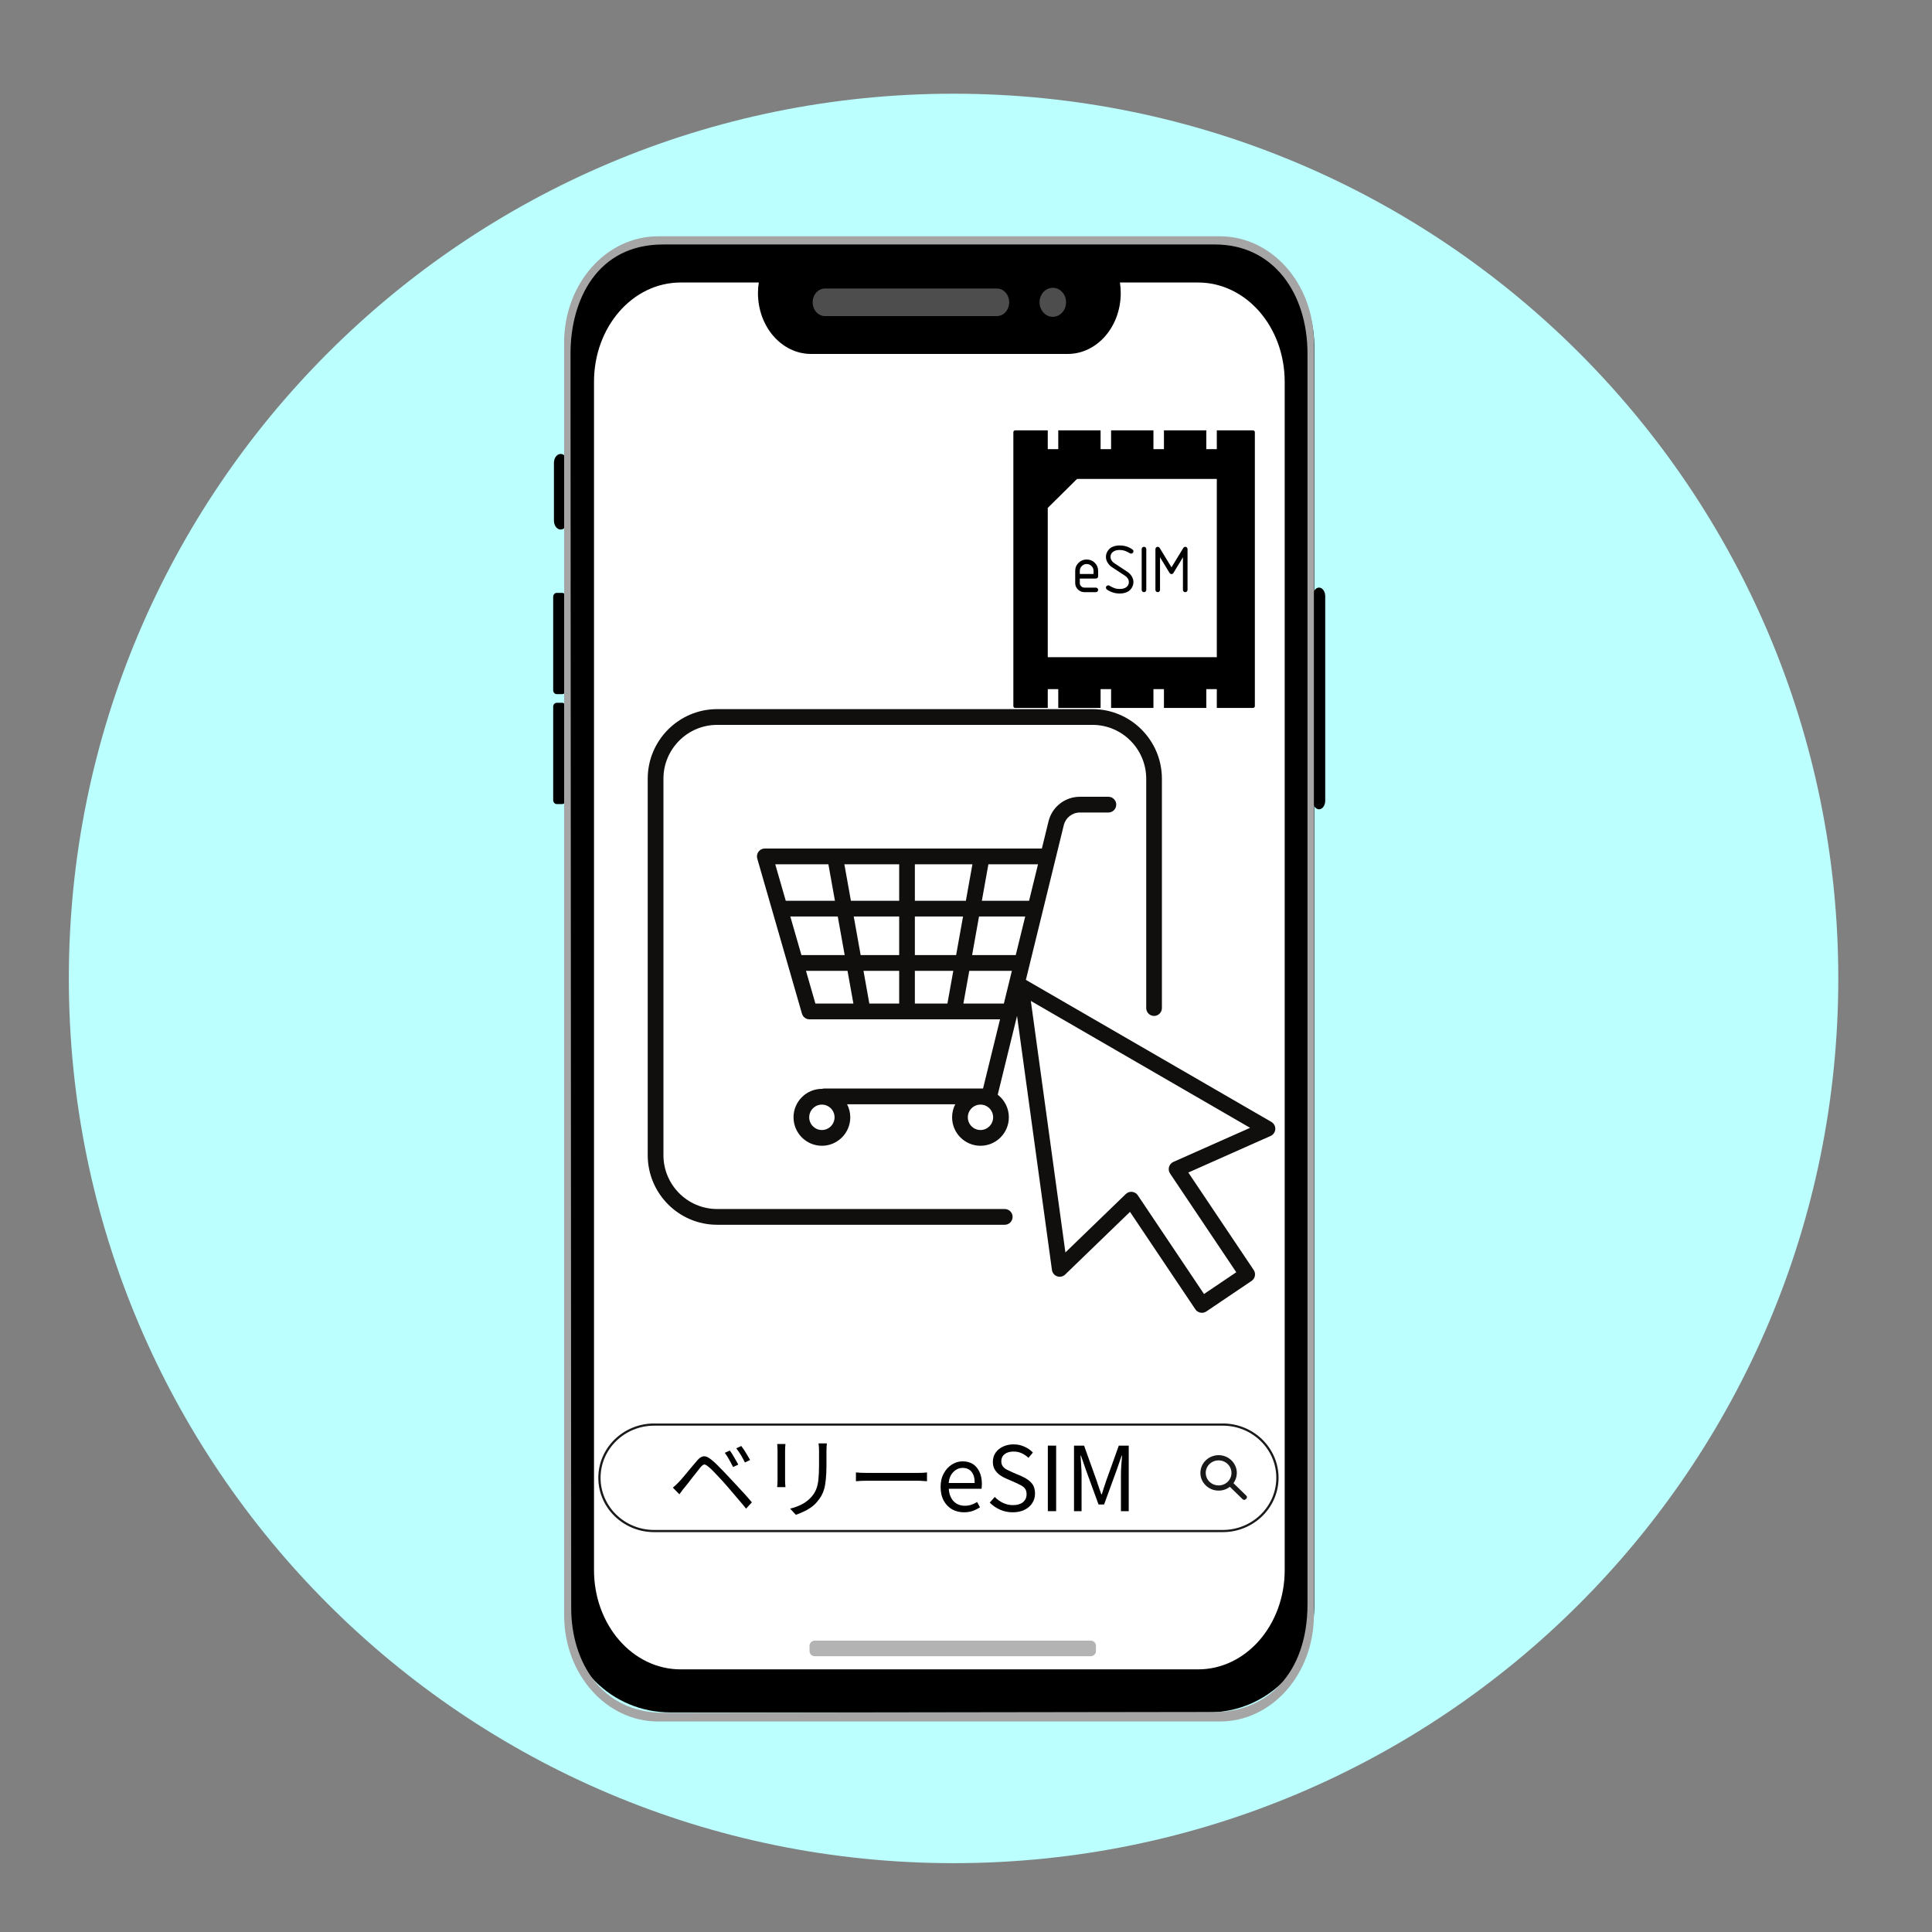 <svg xmlns="http://www.w3.org/2000/svg" xmlns:xlink="http://www.w3.org/1999/xlink" width="320" zoomAndPan="magnify" viewBox="0 0 240 240" height="320" preserveAspectRatio="xMidYMid meet" version="1.0"><rect x="0" y="0" width="240" height="240" fill="#808080" stroke="none"/><defs><g/><clipPath id="d93ea336ec"><path d="M 8.551 11.641 L 228.359 11.641 L 228.359 231.449 L 8.551 231.449 Z M 8.551 11.641 " clip-rule="nonzero"/></clipPath><clipPath id="e85fef5f96"><path d="M 118.453 11.641 C 57.754 11.641 8.551 60.848 8.551 121.547 C 8.551 182.246 57.754 231.449 118.453 231.449 C 179.152 231.449 228.359 182.246 228.359 121.547 C 228.359 60.848 179.152 11.641 118.453 11.641 Z M 118.453 11.641 " clip-rule="nonzero"/></clipPath><clipPath id="d6740abe11"><path d="M 70 29.352 L 164 29.352 L 164 213 L 70 213 Z M 70 29.352 " clip-rule="nonzero"/></clipPath><clipPath id="b000b6f166"><path d="M 163 72 L 164.672 72 L 164.672 101 L 163 101 Z M 163 72 " clip-rule="nonzero"/></clipPath><clipPath id="4691b2b268"><path d="M 68.672 73 L 71 73 L 71 87 L 68.672 87 Z M 68.672 73 " clip-rule="nonzero"/></clipPath><clipPath id="f3ed57cbf5"><path d="M 68.672 87 L 71 87 L 71 100 L 68.672 100 Z M 68.672 87 " clip-rule="nonzero"/></clipPath><clipPath id="1c03a0dd45"><path d="M 68.672 56 L 71 56 L 71 66 L 68.672 66 Z M 68.672 56 " clip-rule="nonzero"/></clipPath><clipPath id="640a918865"><path d="M 70 29.352 L 164 29.352 L 164 213.852 L 70 213.852 Z M 70 29.352 " clip-rule="nonzero"/></clipPath><clipPath id="9917911d59"><path d="M 74.199 176.832 L 158.949 176.832 L 158.949 190.332 L 74.199 190.332 Z M 74.199 176.832 " clip-rule="nonzero"/></clipPath><clipPath id="48ea6c6ee6"><path d="M 80.449 88.086 L 145 88.086 L 145 153 L 80.449 153 Z M 80.449 88.086 " clip-rule="nonzero"/></clipPath><clipPath id="8a490f05c4"><path d="M 94 98 L 158.449 98 L 158.449 163.086 L 94 163.086 Z M 94 98 " clip-rule="nonzero"/></clipPath><clipPath id="a7e34a66eb"><path d="M 125.883 53.461 L 155.883 53.461 L 155.883 87.945 L 125.883 87.945 Z M 125.883 53.461 " clip-rule="nonzero"/></clipPath></defs><g clip-path="url(#d93ea336ec)"><g clip-path="url(#e85fef5f96)"><path fill="#bbfffe" d="M 8.551 11.641 L 228.359 11.641 L 228.359 231.449 L 8.551 231.449 Z M 8.551 11.641 " fill-opacity="1" fill-rule="nonzero"/></g></g><g clip-path="url(#d6740abe11)"><path fill="#000000" d="M 83.273 29.746 L 150.105 29.746 C 157.395 29.746 163.258 35.594 163.258 42.859 L 163.258 199.609 C 163.258 206.875 157.395 212.723 150.105 212.723 L 83.273 212.723 C 75.988 212.723 70.121 206.875 70.121 199.609 L 70.121 42.859 C 70.121 35.594 75.988 29.746 83.273 29.746 Z M 83.273 29.746 " fill-opacity="1" fill-rule="nonzero"/></g><path fill="#4d4d4d" d="M 102.477 35.84 L 123.836 35.84 C 124.684 35.84 125.363 36.605 125.363 37.551 C 125.363 38.5 124.684 39.266 123.836 39.266 L 102.477 39.266 C 101.633 39.266 100.949 38.5 100.949 37.551 C 100.949 36.605 101.633 35.84 102.477 35.84 Z M 102.477 35.84 " fill-opacity="1" fill-rule="nonzero"/><path fill="#4d4d4d" d="M 132.43 37.551 C 132.43 38.547 131.691 39.355 130.785 39.355 C 129.875 39.355 129.137 38.547 129.137 37.551 C 129.137 36.555 129.875 35.75 130.785 35.75 C 131.691 35.75 132.43 36.555 132.43 37.551 Z M 132.43 37.551 " fill-opacity="1" fill-rule="nonzero"/><path fill="#ffffff" d="M 84.555 35.094 C 78.59 35.094 73.789 40.598 73.789 47.438 L 73.789 195.031 C 73.789 201.871 78.59 207.375 84.555 207.375 L 148.824 207.375 C 154.789 207.375 159.59 201.871 159.59 195.031 L 159.59 47.438 C 159.59 40.598 154.789 35.094 148.824 35.094 L 139.121 35.094 C 139.184 35.516 139.223 35.949 139.223 36.398 C 139.223 40.59 136.281 43.969 132.625 43.969 L 100.758 43.969 C 97.102 43.969 94.156 40.59 94.156 36.398 C 94.156 35.949 94.195 35.516 94.262 35.094 Z M 84.555 35.094 " fill-opacity="1" fill-rule="nonzero"/><g clip-path="url(#b000b6f166)"><path fill="#000000" d="M 163.855 72.992 C 164.281 72.992 164.625 73.473 164.625 74.07 L 164.625 99.457 C 164.625 100.055 164.281 100.535 163.855 100.535 C 163.43 100.535 163.086 100.055 163.086 99.457 L 163.086 74.07 C 163.086 73.473 163.43 72.992 163.855 72.992 Z M 163.855 72.992 " fill-opacity="1" fill-rule="nonzero"/></g><g clip-path="url(#4691b2b268)"><path fill="#000000" d="M 69.16 73.648 L 69.824 73.648 C 70.066 73.648 70.262 73.867 70.262 74.141 L 70.262 85.734 C 70.262 86.008 70.066 86.23 69.824 86.23 L 69.16 86.23 C 68.914 86.23 68.719 86.008 68.719 85.734 L 68.719 74.141 C 68.719 73.867 68.914 73.648 69.16 73.648 Z M 69.16 73.648 " fill-opacity="1" fill-rule="nonzero"/></g><g clip-path="url(#f3ed57cbf5)"><path fill="#000000" d="M 69.16 87.301 L 69.824 87.301 C 70.066 87.301 70.262 87.52 70.262 87.793 L 70.262 99.391 C 70.262 99.664 70.066 99.883 69.824 99.883 L 69.16 99.883 C 68.914 99.883 68.719 99.664 68.719 99.391 L 68.719 87.793 C 68.719 87.52 68.914 87.301 69.16 87.301 Z M 69.16 87.301 " fill-opacity="1" fill-rule="nonzero"/></g><g clip-path="url(#1c03a0dd45)"><path fill="#000000" d="M 69.648 56.391 C 70.113 56.391 70.484 56.879 70.484 57.492 L 70.484 64.68 C 70.484 65.289 70.113 65.781 69.648 65.781 C 69.188 65.781 68.812 65.289 68.812 64.68 L 68.812 57.492 C 68.812 56.879 69.188 56.391 69.648 56.391 Z M 69.648 56.391 " fill-opacity="1" fill-rule="nonzero"/></g><g clip-path="url(#640a918865)"><path fill="#a5a5a5" d="M 81.762 29.352 C 75.289 29.352 70.078 35.25 70.078 42.574 L 70.078 200.633 C 70.078 207.957 75.289 213.852 81.762 213.852 L 151.531 213.852 C 158.004 213.852 163.215 207.957 163.215 200.633 L 163.215 42.574 C 163.215 35.25 158.004 29.352 151.531 29.352 Z M 82.359 30.371 L 150.934 30.371 C 158.238 30.371 162.422 36.492 162.422 43.922 L 162.422 199.285 C 162.422 207.953 157.297 212.664 150.934 212.672 L 82.445 212.77 C 74.684 212.781 70.961 206.387 70.957 199.773 L 70.871 43.922 C 70.867 37.316 74.141 30.371 82.359 30.371 Z M 82.359 30.371 " fill-opacity="1" fill-rule="nonzero"/></g><path fill="#b3b3b3" d="M 101.215 203.805 L 135.492 203.805 C 135.852 203.805 136.141 204.09 136.141 204.449 L 136.141 205.094 C 136.141 205.453 135.852 205.742 135.492 205.742 L 101.215 205.742 C 100.855 205.742 100.562 205.453 100.562 205.094 L 100.562 204.449 C 100.562 204.09 100.855 203.805 101.215 203.805 Z M 101.215 203.805 " fill-opacity="1" fill-rule="nonzero"/><g clip-path="url(#9917911d59)"><path fill="#1a1a1a" d="M 149.793 183.172 C 149.66 182.152 150.543 181.297 151.586 181.426 C 152.301 181.512 152.875 182.074 152.965 182.766 C 153.098 183.785 152.219 184.641 151.172 184.512 C 150.457 184.426 149.883 183.863 149.793 183.172 Z M 154.828 185.805 L 153.223 184.242 C 153.52 183.832 153.68 183.324 153.633 182.777 C 153.539 181.73 152.676 180.879 151.605 180.777 C 150.18 180.645 148.988 181.801 149.129 183.191 C 149.234 184.254 150.141 185.098 151.234 185.164 C 151.82 185.203 152.359 185.02 152.777 184.695 L 154.371 186.246 C 154.477 186.348 154.641 186.348 154.746 186.246 L 154.828 186.168 C 154.93 186.066 154.93 185.906 154.828 185.805 Z M 81.258 177.102 C 77.59 177.102 74.605 180.008 74.605 183.578 C 74.605 187.148 77.59 190.055 81.258 190.055 L 151.895 190.055 C 155.562 190.055 158.547 187.148 158.547 183.578 C 158.547 180.008 155.562 177.102 151.895 177.102 Z M 151.895 190.328 L 81.258 190.328 C 77.434 190.328 74.324 187.301 74.324 183.578 C 74.324 179.859 77.434 176.828 81.258 176.828 L 151.895 176.828 C 155.715 176.828 158.828 179.859 158.828 183.578 C 158.828 187.301 155.715 190.328 151.895 190.328 " fill-opacity="1" fill-rule="nonzero"/></g><g clip-path="url(#48ea6c6ee6)"><path fill="#100f0d" d="M 124.812 150.188 L 89.086 150.188 C 85.406 150.188 82.414 147.188 82.414 143.496 L 82.414 96.738 C 82.414 93.051 85.406 90.047 89.086 90.047 L 135.715 90.047 C 139.391 90.047 142.387 93.051 142.387 96.738 L 142.387 125.223 C 142.387 125.762 142.824 126.203 143.359 126.203 C 143.902 126.203 144.336 125.762 144.336 125.223 L 144.336 96.738 C 144.336 91.969 140.469 88.09 135.715 88.09 L 89.086 88.09 C 84.332 88.09 80.461 91.969 80.461 96.738 L 80.461 143.496 C 80.461 148.266 84.332 152.145 89.086 152.145 L 124.812 152.145 C 125.352 152.145 125.789 151.707 125.789 151.164 C 125.789 150.625 125.352 150.188 124.812 150.188 " fill-opacity="1" fill-rule="nonzero"/></g><g clip-path="url(#8a490f05c4)"><path fill="#100f0d" d="M 145.762 144.336 C 145.496 144.453 145.301 144.684 145.219 144.961 C 145.141 145.238 145.188 145.539 145.348 145.777 L 153.574 158.043 L 149.566 160.746 L 141.34 148.48 C 141.18 148.242 140.922 148.086 140.633 148.055 C 140.598 148.051 140.562 148.051 140.531 148.051 C 140.277 148.051 140.035 148.148 139.852 148.324 L 132.348 155.582 L 128.055 124.34 L 155.293 140.102 Z M 126.18 118.645 L 120.758 118.645 L 121.617 113.852 L 127.355 113.852 Z M 124.703 124.668 L 119.676 124.668 L 120.406 120.602 L 125.699 120.602 Z M 118.773 118.645 L 113.648 118.645 L 113.648 113.852 L 119.633 113.852 Z M 117.691 124.668 L 113.648 124.668 L 113.648 120.602 L 118.422 120.602 Z M 111.699 111.895 L 105.703 111.895 L 104.891 107.367 L 111.699 107.367 Z M 111.699 118.645 L 106.914 118.645 L 106.055 113.852 L 111.699 113.852 Z M 111.699 124.668 L 107.992 124.668 L 107.266 120.602 L 111.699 120.602 Z M 101.293 124.668 L 100.121 120.602 L 105.281 120.602 L 106.012 124.668 Z M 99.555 118.645 L 98.176 113.852 L 104.07 113.852 L 104.93 118.645 Z M 96.305 107.367 L 102.906 107.367 L 103.719 111.895 L 97.609 111.895 Z M 113.648 107.367 L 120.797 107.367 L 119.984 111.895 L 113.648 111.895 Z M 122.781 107.367 L 128.945 107.367 L 127.836 111.895 L 121.969 111.895 Z M 121.801 140.375 C 120.93 140.375 120.227 139.664 120.227 138.797 C 120.227 137.926 120.93 137.219 121.801 137.219 C 122.668 137.219 123.371 137.926 123.371 138.797 C 123.371 139.664 122.668 140.375 121.801 140.375 Z M 102.098 140.375 C 101.23 140.375 100.523 139.664 100.523 138.797 C 100.523 137.926 101.23 137.219 102.098 137.219 C 102.965 137.219 103.672 137.926 103.672 138.797 C 103.672 139.664 102.965 140.375 102.098 140.375 Z M 157.934 139.367 L 127.438 121.723 L 132.148 102.504 C 132.375 101.578 133.195 100.934 134.145 100.934 L 137.688 100.934 C 138.227 100.934 138.664 100.496 138.664 99.953 C 138.664 99.414 138.227 98.977 137.688 98.977 L 134.145 98.977 C 132.293 98.977 130.691 100.234 130.25 102.035 L 129.426 105.406 L 95.008 105.406 C 94.699 105.406 94.41 105.551 94.227 105.797 C 94.043 106.043 93.984 106.363 94.07 106.66 L 99.621 125.918 C 99.742 126.336 100.121 126.625 100.559 126.625 L 124.227 126.625 L 122.117 135.219 L 102.406 135.219 C 102.309 135.219 102.215 135.234 102.129 135.262 C 102.117 135.262 102.109 135.262 102.098 135.262 C 100.156 135.262 98.574 136.848 98.574 138.797 C 98.574 140.746 100.156 142.332 102.098 142.332 C 104.043 142.332 105.625 140.746 105.625 138.797 C 105.625 138.211 105.48 137.664 105.23 137.18 L 118.664 137.18 C 118.414 137.664 118.273 138.211 118.273 138.797 C 118.273 140.746 119.855 142.332 121.801 142.332 C 123.742 142.332 125.324 140.746 125.324 138.797 C 125.324 137.652 124.781 136.637 123.941 135.988 L 126.34 126.199 L 130.676 157.758 C 130.727 158.121 130.977 158.43 131.324 158.547 C 131.672 158.668 132.055 158.586 132.32 158.328 L 140.371 150.543 L 148.492 162.648 C 148.68 162.93 148.988 163.082 149.305 163.082 C 149.492 163.082 149.68 163.027 149.848 162.918 L 155.473 159.121 C 155.688 158.977 155.836 158.75 155.887 158.496 C 155.938 158.242 155.883 157.977 155.738 157.762 L 147.617 145.656 L 157.84 141.113 C 158.176 140.961 158.402 140.637 158.422 140.27 C 158.441 139.898 158.25 139.555 157.934 139.367 " fill-opacity="1" fill-rule="nonzero"/></g><g clip-path="url(#a7e34a66eb)"><path fill="#000000" d="M 151.156 81.641 L 130.156 81.641 L 130.156 63.094 L 133.797 59.492 L 151.156 59.492 Z M 151.156 53.461 L 151.156 55.793 L 149.852 55.793 L 149.852 53.461 L 144.59 53.461 L 144.59 55.793 L 143.285 55.793 L 143.285 53.461 L 138.023 53.461 L 138.023 55.793 L 136.719 55.793 L 136.719 53.461 L 131.461 53.461 L 131.461 55.793 L 130.156 55.793 L 130.156 53.461 L 126.113 53.461 C 125.984 53.461 125.883 53.566 125.883 53.691 L 125.883 87.715 C 125.883 87.84 125.984 87.945 126.113 87.945 L 130.156 87.945 L 130.156 85.609 L 131.461 85.609 L 131.461 87.945 L 136.719 87.945 L 136.719 85.609 L 138.023 85.609 L 138.023 87.945 L 143.285 87.945 L 143.285 85.609 L 144.59 85.609 L 144.59 87.945 L 149.852 87.945 L 149.852 85.609 L 151.156 85.609 L 151.156 87.945 L 155.648 87.945 C 155.777 87.945 155.883 87.84 155.883 87.715 L 155.883 53.691 C 155.883 53.566 155.777 53.461 155.648 53.461 L 151.156 53.461 " fill-opacity="1" fill-rule="nonzero"/></g><path fill="#000000" d="M 135.594 70.316 C 135.426 70.148 135.227 70.066 134.988 70.066 C 134.754 70.066 134.555 70.148 134.387 70.316 C 134.219 70.48 134.137 70.68 134.137 70.91 L 134.137 71.305 L 135.844 71.305 L 135.844 70.91 C 135.844 70.68 135.762 70.48 135.594 70.316 Z M 133.98 69.914 C 134.258 69.641 134.594 69.504 134.988 69.504 C 135.387 69.504 135.723 69.641 136 69.914 C 136.273 70.188 136.414 70.523 136.414 70.91 L 136.414 71.586 C 136.414 71.668 136.387 71.734 136.332 71.789 C 136.277 71.844 136.207 71.871 136.129 71.871 L 134.137 71.871 L 134.137 72.434 C 134.137 72.586 134.191 72.719 134.305 72.828 C 134.414 72.941 134.551 72.996 134.707 72.996 L 136.129 72.996 C 136.207 72.996 136.277 73.023 136.332 73.078 C 136.387 73.133 136.414 73.199 136.414 73.277 C 136.414 73.355 136.387 73.422 136.332 73.477 C 136.277 73.531 136.207 73.559 136.129 73.559 L 134.707 73.559 C 134.395 73.559 134.125 73.449 133.902 73.227 C 133.68 73.004 133.566 72.742 133.566 72.434 L 133.566 70.91 C 133.566 70.523 133.703 70.188 133.98 69.914 " fill-opacity="1" fill-rule="nonzero"/><path fill="#000000" d="M 139.09 67.758 C 139.402 67.758 139.699 67.805 139.98 67.898 C 140.262 67.992 140.496 68.113 140.684 68.266 C 140.762 68.32 140.801 68.395 140.801 68.492 C 140.801 68.57 140.773 68.637 140.715 68.691 C 140.66 68.746 140.594 68.773 140.516 68.773 C 140.461 68.773 140.414 68.762 140.379 68.738 C 140.141 68.594 139.93 68.492 139.734 68.422 C 139.539 68.355 139.324 68.32 139.09 68.32 C 138.727 68.32 138.445 68.402 138.246 68.562 C 138.051 68.719 137.953 68.922 137.953 69.168 C 137.953 69.328 137.992 69.477 138.078 69.613 C 138.16 69.75 138.266 69.859 138.395 69.941 L 140.105 71.07 C 140.277 71.188 140.438 71.355 140.582 71.582 C 140.727 71.809 140.801 72.055 140.801 72.32 C 140.801 72.488 140.766 72.652 140.699 72.816 C 140.633 72.977 140.535 73.129 140.402 73.266 C 140.273 73.406 140.094 73.516 139.863 73.602 C 139.637 73.688 139.379 73.727 139.09 73.727 C 138.781 73.727 138.484 73.68 138.203 73.586 C 137.922 73.492 137.688 73.371 137.496 73.223 C 137.422 73.164 137.383 73.09 137.383 72.996 C 137.383 72.918 137.41 72.852 137.465 72.797 C 137.52 72.742 137.586 72.715 137.668 72.715 C 137.719 72.715 137.766 72.727 137.805 72.75 C 138.039 72.891 138.254 72.996 138.445 73.062 C 138.641 73.133 138.855 73.164 139.09 73.164 C 139.457 73.164 139.734 73.086 139.934 72.926 C 140.133 72.766 140.23 72.562 140.23 72.32 C 140.23 72.16 140.188 72.008 140.105 71.871 C 140.02 71.734 139.914 71.625 139.785 71.543 L 138.078 70.418 C 137.902 70.301 137.742 70.129 137.598 69.902 C 137.453 69.68 137.383 69.434 137.383 69.168 C 137.383 68.996 137.414 68.832 137.48 68.672 C 137.547 68.508 137.648 68.359 137.777 68.219 C 137.91 68.082 138.09 67.969 138.316 67.887 C 138.543 67.801 138.801 67.758 139.09 67.758 " fill-opacity="1" fill-rule="nonzero"/><path fill="#000000" d="M 141.906 68.008 C 141.961 67.953 142.031 67.926 142.109 67.926 C 142.188 67.926 142.258 67.953 142.312 68.008 C 142.367 68.062 142.395 68.129 142.395 68.207 L 142.395 73.277 C 142.395 73.355 142.367 73.422 142.312 73.477 C 142.258 73.531 142.188 73.559 142.109 73.559 C 142.031 73.559 141.961 73.531 141.906 73.477 C 141.852 73.422 141.824 73.355 141.824 73.277 L 141.824 68.207 C 141.824 68.129 141.852 68.062 141.906 68.008 " fill-opacity="1" fill-rule="nonzero"/><path fill="#000000" d="M 147.52 68.227 L 147.52 73.277 C 147.52 73.355 147.492 73.422 147.438 73.477 C 147.383 73.531 147.316 73.559 147.234 73.559 C 147.156 73.559 147.086 73.531 147.031 73.477 C 146.977 73.422 146.949 73.355 146.949 73.277 L 146.949 69.227 L 145.781 71.152 C 145.73 71.258 145.645 71.312 145.527 71.312 C 145.418 71.312 145.336 71.258 145.27 71.148 L 144.102 69.227 L 144.102 73.277 C 144.102 73.355 144.074 73.422 144.02 73.477 C 143.965 73.531 143.898 73.559 143.816 73.559 C 143.738 73.559 143.672 73.531 143.617 73.477 C 143.559 73.422 143.531 73.355 143.531 73.277 L 143.531 68.227 C 143.531 68.148 143.559 68.078 143.609 68.016 C 143.66 67.957 143.727 67.926 143.805 67.926 C 143.918 67.926 144.004 67.98 144.074 68.09 L 145.527 70.477 L 146.98 68.09 C 147.047 67.98 147.137 67.926 147.246 67.926 C 147.324 67.926 147.391 67.957 147.441 68.016 C 147.492 68.078 147.52 68.145 147.52 68.215 L 147.52 68.227 " fill-opacity="1" fill-rule="nonzero"/><g fill="#000000" fill-opacity="1"><g transform="translate(82.991, 187.722)"><g><path d="M 7.672 -7.531 C 7.773 -7.395 7.891 -7.223 8.016 -7.016 C 8.141 -6.805 8.266 -6.594 8.391 -6.375 C 8.523 -6.156 8.633 -5.957 8.719 -5.781 L 8.078 -5.484 C 7.93 -5.773 7.77 -6.078 7.594 -6.391 C 7.414 -6.711 7.234 -7 7.047 -7.25 Z M 9.094 -8.094 C 9.195 -7.969 9.316 -7.801 9.453 -7.594 C 9.586 -7.383 9.719 -7.172 9.844 -6.953 C 9.977 -6.734 10.094 -6.535 10.188 -6.359 L 9.547 -6.047 C 9.398 -6.348 9.234 -6.656 9.047 -6.969 C 8.859 -7.281 8.664 -7.562 8.469 -7.812 Z M 0.594 -2.922 C 0.738 -3.047 0.867 -3.16 0.984 -3.266 C 1.109 -3.379 1.238 -3.508 1.375 -3.656 C 1.551 -3.844 1.766 -4.086 2.016 -4.391 C 2.273 -4.691 2.539 -5.008 2.812 -5.344 C 3.094 -5.676 3.348 -5.977 3.578 -6.25 C 3.867 -6.602 4.148 -6.789 4.422 -6.812 C 4.691 -6.844 5.023 -6.691 5.422 -6.359 C 5.648 -6.18 5.895 -5.957 6.156 -5.688 C 6.414 -5.426 6.68 -5.156 6.953 -4.875 C 7.223 -4.594 7.477 -4.32 7.719 -4.062 C 7.969 -3.801 8.25 -3.5 8.562 -3.156 C 8.883 -2.812 9.207 -2.461 9.531 -2.109 C 9.852 -1.754 10.145 -1.414 10.406 -1.094 L 9.688 -0.312 C 9.426 -0.645 9.145 -0.984 8.844 -1.328 C 8.551 -1.68 8.258 -2.023 7.969 -2.359 C 7.688 -2.691 7.426 -2.992 7.188 -3.266 C 6.938 -3.555 6.672 -3.848 6.391 -4.141 C 6.117 -4.441 5.863 -4.711 5.625 -4.953 C 5.383 -5.203 5.18 -5.391 5.016 -5.516 C 4.785 -5.711 4.609 -5.805 4.484 -5.797 C 4.367 -5.785 4.211 -5.664 4.016 -5.438 C 3.891 -5.27 3.738 -5.078 3.562 -4.859 C 3.383 -4.641 3.203 -4.41 3.016 -4.172 C 2.836 -3.941 2.664 -3.719 2.5 -3.5 C 2.332 -3.289 2.188 -3.109 2.062 -2.953 C 1.938 -2.816 1.816 -2.664 1.703 -2.5 C 1.586 -2.344 1.488 -2.207 1.406 -2.094 Z M 0.594 -2.922 "/></g></g></g><g fill="#000000" fill-opacity="1"><g transform="translate(94.088, 187.722)"><g><path d="M 2.453 -8.344 L 3.484 -8.344 C 3.473 -8.238 3.461 -8.113 3.453 -7.969 C 3.441 -7.82 3.438 -7.68 3.438 -7.547 L 3.438 -3.828 C 3.438 -3.691 3.441 -3.539 3.453 -3.375 C 3.461 -3.219 3.473 -3.086 3.484 -2.984 L 2.453 -2.984 C 2.461 -3.066 2.473 -3.188 2.484 -3.344 C 2.492 -3.508 2.5 -3.676 2.5 -3.844 L 2.5 -7.547 C 2.5 -7.648 2.492 -7.781 2.484 -7.938 C 2.484 -8.102 2.473 -8.238 2.453 -8.344 Z M 7.594 -8.422 L 8.625 -8.422 C 8.613 -8.285 8.602 -8.141 8.594 -7.984 C 8.582 -7.828 8.578 -7.656 8.578 -7.469 L 8.578 -5.672 C 8.578 -5.004 8.551 -4.438 8.5 -3.969 C 8.457 -3.5 8.391 -3.098 8.297 -2.766 C 8.203 -2.441 8.082 -2.148 7.938 -1.891 C 7.789 -1.641 7.617 -1.398 7.422 -1.172 C 7.18 -0.879 6.906 -0.629 6.594 -0.422 C 6.281 -0.211 5.969 -0.039 5.656 0.094 C 5.344 0.238 5.051 0.359 4.781 0.453 L 4.062 -0.312 C 4.57 -0.438 5.055 -0.613 5.516 -0.844 C 5.973 -1.082 6.375 -1.395 6.719 -1.781 C 6.988 -2.094 7.188 -2.414 7.312 -2.75 C 7.445 -3.082 7.535 -3.484 7.578 -3.953 C 7.629 -4.43 7.656 -5.016 7.656 -5.703 L 7.656 -7.469 C 7.656 -7.656 7.648 -7.828 7.641 -7.984 C 7.629 -8.141 7.613 -8.285 7.594 -8.422 Z M 7.594 -8.422 "/></g></g></g><g fill="#000000" fill-opacity="1"><g transform="translate(105.186, 187.722)"><g><path d="M 1.141 -3.719 L 1.141 -4.812 C 1.305 -4.801 1.523 -4.785 1.797 -4.766 C 2.066 -4.754 2.359 -4.75 2.672 -4.75 L 8.766 -4.75 C 9.047 -4.75 9.285 -4.754 9.484 -4.766 C 9.68 -4.785 9.844 -4.801 9.969 -4.812 L 9.969 -3.719 C 9.852 -3.727 9.688 -3.738 9.469 -3.75 C 9.258 -3.77 9.031 -3.781 8.781 -3.781 L 2.672 -3.781 C 2.367 -3.781 2.078 -3.773 1.797 -3.766 C 1.523 -3.754 1.305 -3.738 1.141 -3.719 Z M 1.141 -3.719 "/></g></g></g><g fill="#000000" fill-opacity="1"><g transform="translate(116.284, 187.722)"><g><path d="M 3.453 0.141 C 2.922 0.141 2.438 0.02 2 -0.219 C 1.562 -0.469 1.211 -0.828 0.953 -1.297 C 0.691 -1.773 0.562 -2.348 0.562 -3.016 C 0.562 -3.66 0.691 -4.219 0.953 -4.688 C 1.211 -5.164 1.551 -5.535 1.969 -5.797 C 2.383 -6.055 2.82 -6.188 3.281 -6.188 C 4.051 -6.188 4.645 -5.926 5.062 -5.406 C 5.477 -4.895 5.688 -4.211 5.688 -3.359 C 5.688 -3.242 5.68 -3.133 5.672 -3.031 C 5.672 -2.938 5.66 -2.852 5.641 -2.781 L 1.578 -2.781 C 1.617 -2.133 1.816 -1.617 2.172 -1.234 C 2.535 -0.859 3.004 -0.672 3.578 -0.672 C 3.867 -0.672 4.133 -0.711 4.375 -0.797 C 4.625 -0.879 4.863 -0.992 5.094 -1.141 L 5.453 -0.484 C 5.191 -0.305 4.895 -0.156 4.562 -0.031 C 4.238 0.082 3.867 0.141 3.453 0.141 Z M 1.562 -3.5 L 4.797 -3.5 C 4.797 -4.113 4.664 -4.578 4.406 -4.891 C 4.145 -5.211 3.773 -5.375 3.297 -5.375 C 2.867 -5.375 2.488 -5.207 2.156 -4.875 C 1.82 -4.551 1.625 -4.094 1.562 -3.5 Z M 1.562 -3.5 "/></g></g></g><g fill="#000000" fill-opacity="1"><g transform="translate(122.432, 187.722)"><g><path d="M 3.375 0.141 C 2.801 0.141 2.27 0.031 1.781 -0.188 C 1.301 -0.406 0.879 -0.695 0.516 -1.062 L 1.141 -1.766 C 1.43 -1.461 1.77 -1.219 2.156 -1.031 C 2.551 -0.844 2.961 -0.75 3.391 -0.75 C 3.922 -0.75 4.336 -0.867 4.641 -1.109 C 4.941 -1.359 5.094 -1.688 5.094 -2.094 C 5.094 -2.375 5.035 -2.598 4.922 -2.766 C 4.805 -2.93 4.645 -3.07 4.438 -3.188 C 4.227 -3.301 4 -3.414 3.75 -3.531 L 2.562 -4.047 C 2.312 -4.148 2.055 -4.289 1.797 -4.469 C 1.547 -4.645 1.332 -4.867 1.156 -5.141 C 0.988 -5.41 0.906 -5.738 0.906 -6.125 C 0.906 -6.551 1.016 -6.926 1.234 -7.25 C 1.461 -7.582 1.77 -7.836 2.156 -8.016 C 2.551 -8.203 2.992 -8.297 3.484 -8.297 C 3.961 -8.297 4.406 -8.203 4.812 -8.016 C 5.227 -7.836 5.582 -7.594 5.875 -7.281 L 5.328 -6.625 C 5.078 -6.863 4.801 -7.051 4.5 -7.188 C 4.195 -7.332 3.859 -7.406 3.484 -7.406 C 3.016 -7.406 2.641 -7.297 2.359 -7.078 C 2.086 -6.859 1.953 -6.566 1.953 -6.203 C 1.953 -5.941 2.02 -5.723 2.156 -5.547 C 2.289 -5.379 2.461 -5.242 2.672 -5.141 C 2.879 -5.035 3.086 -4.938 3.297 -4.844 L 4.469 -4.344 C 4.781 -4.207 5.062 -4.047 5.312 -3.859 C 5.57 -3.68 5.773 -3.457 5.922 -3.188 C 6.066 -2.914 6.141 -2.578 6.141 -2.172 C 6.141 -1.734 6.023 -1.344 5.797 -1 C 5.578 -0.656 5.258 -0.379 4.844 -0.172 C 4.438 0.035 3.945 0.141 3.375 0.141 Z M 3.375 0.141 "/></g></g></g><g fill="#000000" fill-opacity="1"><g transform="translate(129.057, 187.722)"><g><path d="M 1.109 0 L 1.109 -8.141 L 2.141 -8.141 L 2.141 0 Z M 1.109 0 "/></g></g></g><g fill="#000000" fill-opacity="1"><g transform="translate(132.309, 187.722)"><g><path d="M 1.109 0 L 1.109 -8.141 L 2.359 -8.141 L 3.922 -3.781 C 4.016 -3.5 4.109 -3.219 4.203 -2.938 C 4.305 -2.656 4.406 -2.375 4.5 -2.094 L 4.562 -2.094 C 4.656 -2.375 4.742 -2.656 4.828 -2.938 C 4.922 -3.219 5.016 -3.5 5.109 -3.781 L 6.672 -8.141 L 7.906 -8.141 L 7.906 0 L 6.938 0 L 6.938 -4.516 C 6.938 -4.859 6.953 -5.254 6.984 -5.703 C 7.016 -6.148 7.047 -6.551 7.078 -6.906 L 7.031 -6.906 L 6.391 -5.062 L 4.844 -0.828 L 4.156 -0.828 L 2.609 -5.062 L 1.969 -6.906 L 1.922 -6.906 C 1.941 -6.551 1.969 -6.148 2 -5.703 C 2.031 -5.254 2.047 -4.859 2.047 -4.516 L 2.047 0 Z M 1.109 0 "/></g></g></g></svg>
